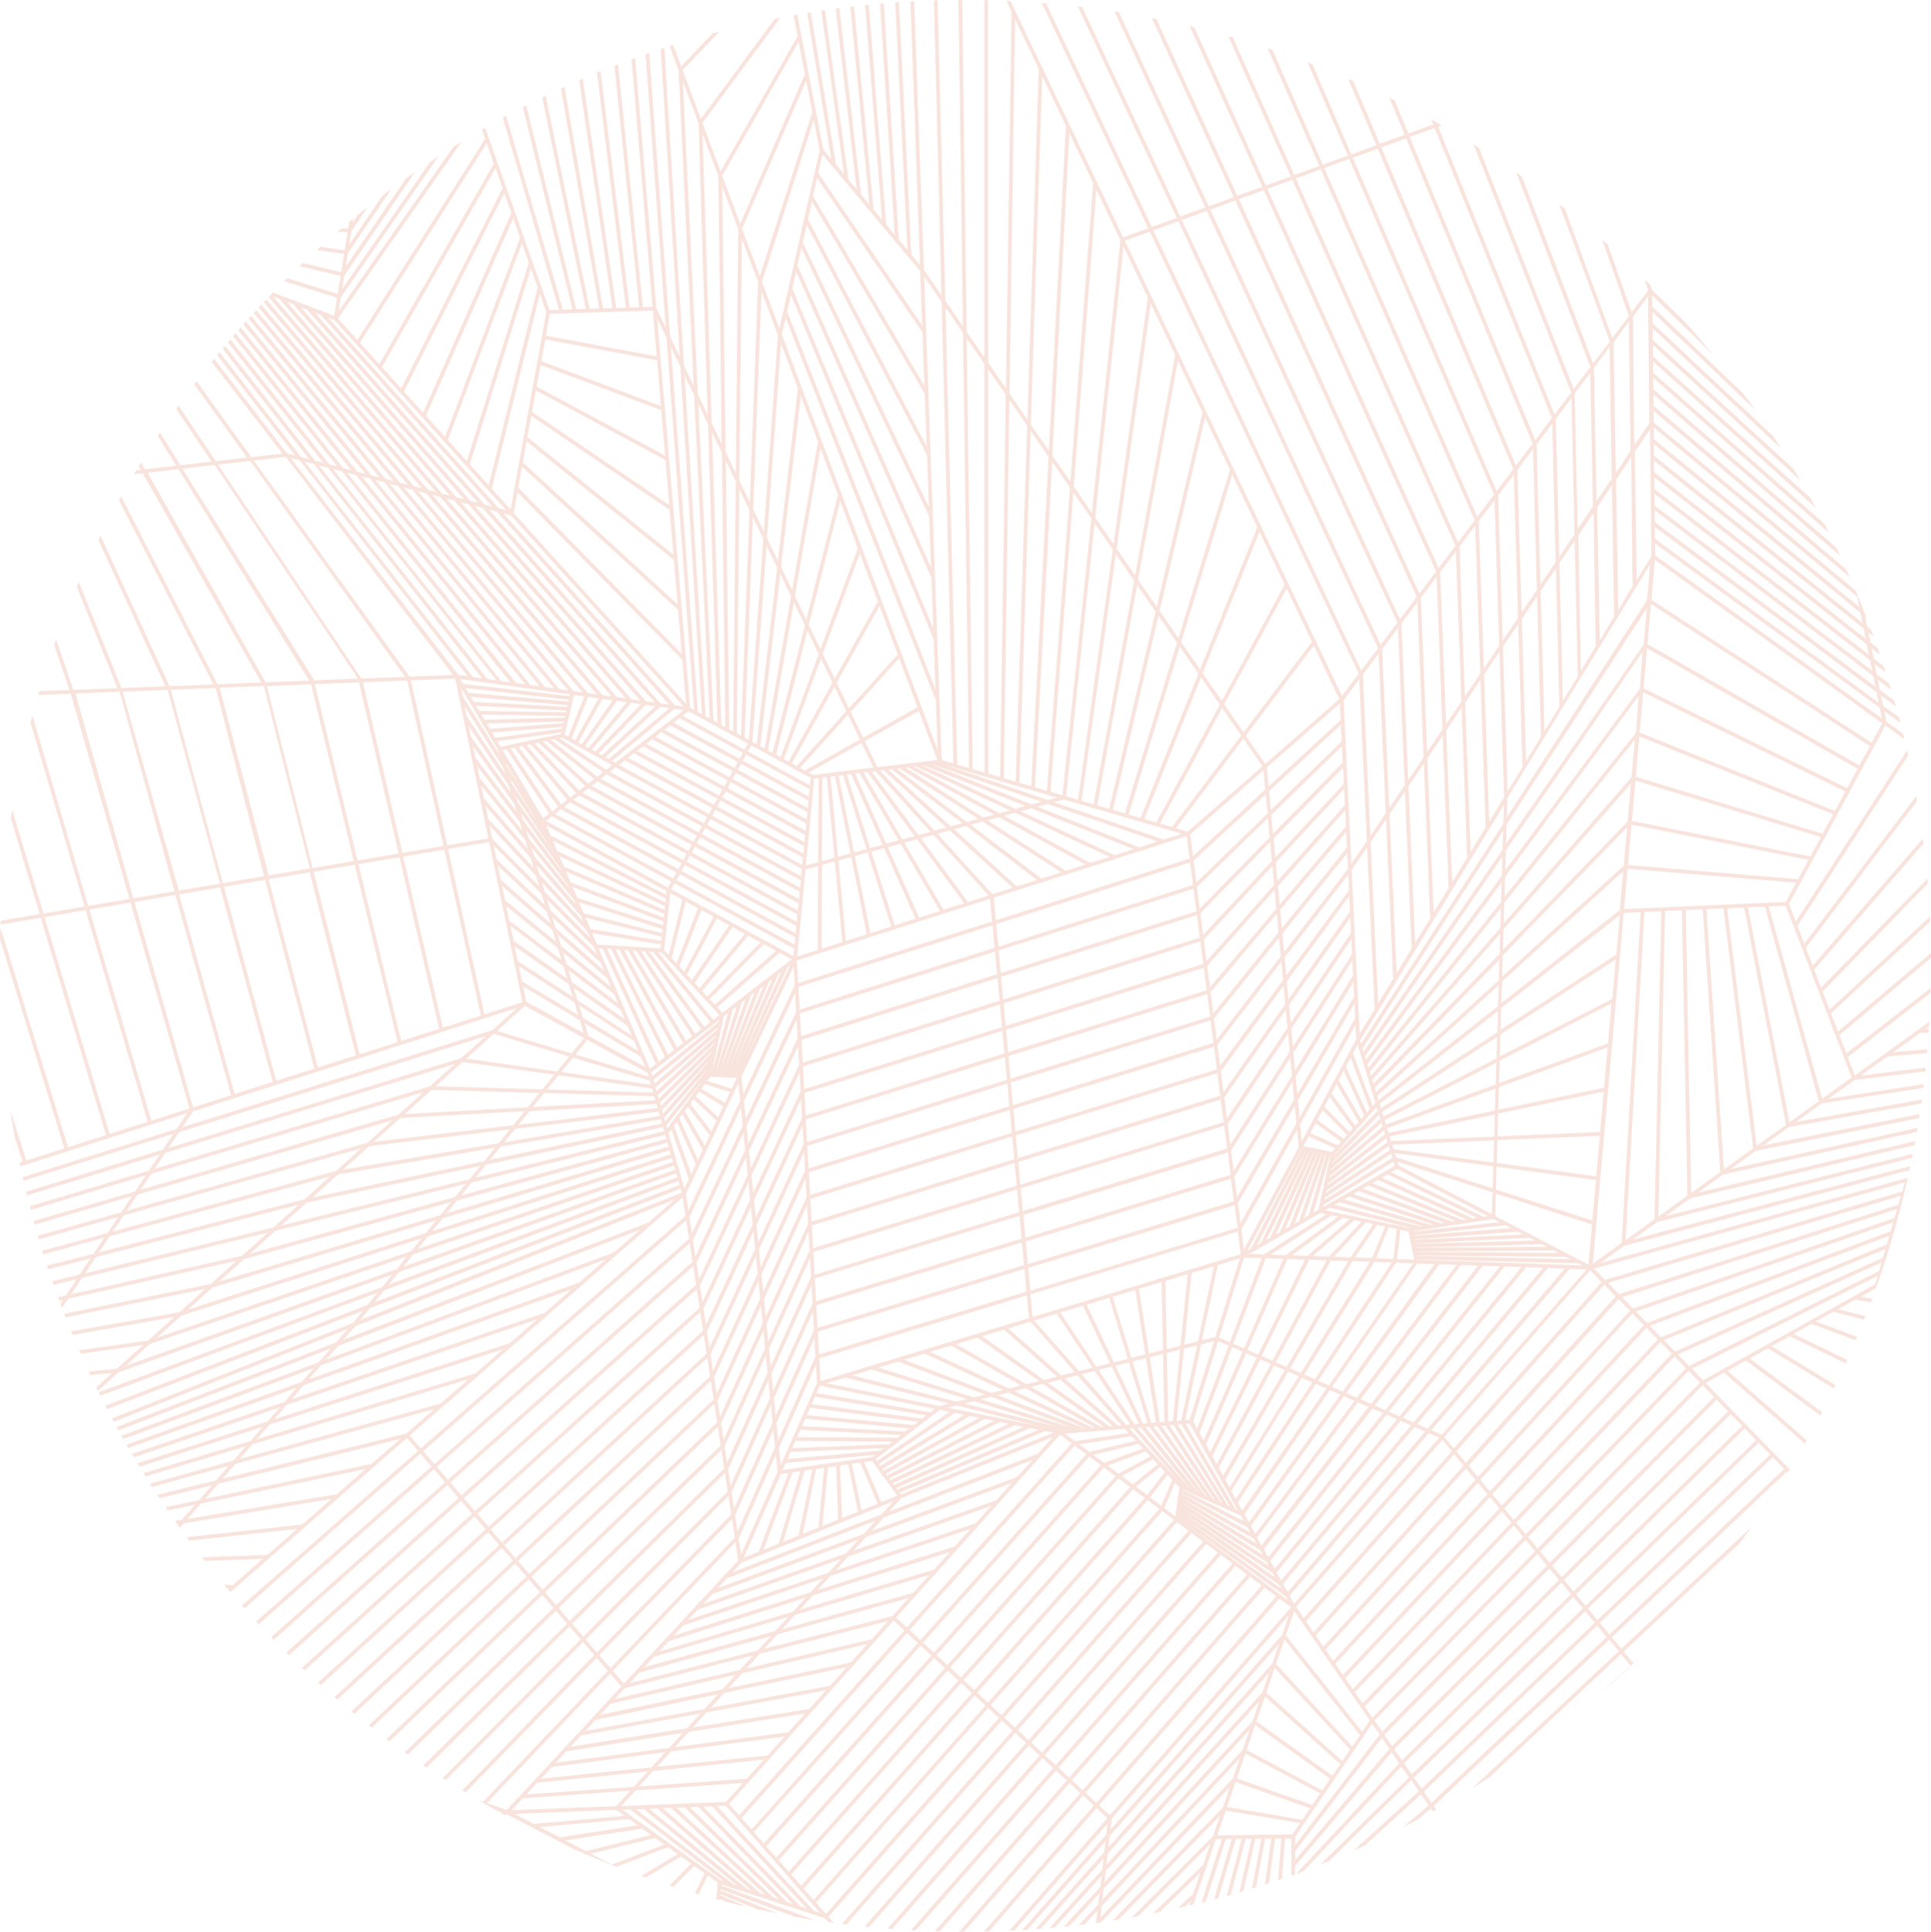 <?xml version="1.0" encoding="UTF-8" standalone="no"?><svg xmlns="http://www.w3.org/2000/svg" xmlns:xlink="http://www.w3.org/1999/xlink" fill="#f8e3dd" height="963.4" preserveAspectRatio="xMidYMid meet" version="1" viewBox="0.0 0.0 963.2 963.4" width="963.2" zoomAndPan="magnify"><g data-name="Layer 2"><g data-name="Layer 1" id="change1_1"><path d="M925.53,294.52,824.88,210.76l-.07-5.82,97.9,83-1.74-3.9-96.18-81.59-.07-5.79,93.08,80.48c-.66-1.39-1.31-2.77-2-4.15l-91.14-78.81-.06-5.77,87.56,77.2c-.75-1.49-1.51-3-2.28-4.48L824.6,186l-.06-5.75,81.15,73c-.88-1.64-1.78-3.27-2.68-4.91l-78.5-70.59-.07-5.72,73.5,67.42c-1.07-1.84-2.16-3.68-3.26-5.5l-70.27-64.46-.06-5.71,64,59.88q-2-3.22-4.13-6.41l-59.87-56-.06-5.68,51.18,48.89q-2.94-4.16-6-8.24l-45.26-43.24-.07-5.65,30.27,29.51q-6.46-7.89-13.25-15.51L824,144.5l-.77-2.31c-1-1-2-1.95-2.93-2.92l1.86,5.57-8.28,10.95-11.83-33.68-2.85-2.51,13.35,38-8.29,11-23.67-64.48-2.78-2.19L803,170.3l-8.3,11L759.1,88l-2.7-1.9,36.94,97L785,194,737.71,73.69q-1.32-.84-2.64-1.65l48.65,123.71-8.31,11L717.35,63.17l1.72-.63L717,61.34l-.29.11-.15-.36c-.85-.48-1.71-1-2.57-1.42l1,2.41-12.45,4.54L695.59,50l-2.52-1.23,7.64,18.45-12.45,4.53L675,40.4l-2.47-1.06,14,33.09L674.05,77,654.67,32.05l-2.42-.93L672.31,77.6l-12.48,4.54L634.69,24.85l-2.37-.78,25.77,58.71-12.48,4.54L615,18.74l-2.32-.67L643.86,88,631.39,92.5,595.73,13.61l-2.27-.54,36.18,80.07-12.47,4.54L576.77,9.41,574.53,9l40.89,89.35-12.48,4.54L558.12,6.05l-2.2-.35,45.28,97.79L588.72,108,539.8,3.49l-2.17-.26L587,108.67l-12.48,4.55L521.78,1.66l-2.13-.18,53.1,112.37-12.47,4.54L504.06.52,502,.42l2.58,5.42-2.8,187.87-8.87-12.82L492.83.13,491,.09l0,178.12-8.82-12.77L479.94,0h-1.85l2.23,162.7L471.54,150,467.7.19l-1.85.06,3.76,147-8.75-12.66L456,.66l-1.85.1,4.75,131.43L454.59,127,448.41,1.12l-1.85.13,6.06,123.41-4.31-5.14L440.86,1.69,439,1.84l7.29,115.28L442,112,433.37,2.37l-1.85.19,8.46,107-4.22-5L426,3.16l-1.84.22L433.65,102l-4.17-5-10.82-93-1.84.25,10.49,90.14-4.11-4.91L411.48,5.06l-1.84.26L421,86.87l-4-4.82L404.45,6.13l-1.83.29,12,72.84-3.94-4.71-13-67.27-1.82.32,2,10.43L359.43,85.49l-9.05-24.12L389.2,8.84l-2.7.53L349.61,59.3,340.5,35l18.4-19.26c-1.14.3-2.29.59-3.43.9l-15.7,16.43-4-10.64L334,23l4.49,12L346,192.42l-4.85-10.06L331.4,23.85l-1.82.61,9.48,153.48L334.29,168,323.81,26.41,322,27l10.1,136.42-4.71-9.77L316.82,28.89l-1.8.66L325.47,153l-4.78.15L308.28,32.09l-1.79.7,12.34,120.46-4.79.15L299.57,35.54l-1.78.74,14.39,117.18-4.79.14L290.67,39.29l-1.76.76,16.62,113.61-4.79.15L281.55,43.34l-1.74.8,19.06,109.73-4.78.15L272.17,47.74l-1.72.85,21.76,105.49-4.78.15L262.49,52.56l-1.69.87,24.74,100.86-4.77.15-28.32-96.6-1.66.91,28.07,95.75-4.75.15L270,143h0L242,63.68l-1.63.95,1.63,4.6L178.24,169.54l-9.68-10.7,61.69-88.19-4,2.46-57.33,82L170,148.3,218.7,78l-4.15,2.74-43.86,63.38,1.08-6.74L207,85.82l-4.32,3-30.23,44.19,1.07-6.7,21.63-32q-2.28,1.69-4.53,3.4L174.21,122l1.07-6.64,7.94-11.92q-2.4,1.89-4.77,3.81L176,111l.31-2-2.16,1.78-.52,3.25-3.13-.19c-.68.57-1.35,1.15-2,1.73l4.86.3-1.45,9-12-1.81c-.6.53-1.2,1.06-1.79,1.6l13.51,2-1.45,9.07-19.2-4.5-1.61,1.52,20.52,4.81-1.45,9.06-25.24-7.87-1.5,1.47,26.44,8.25-1.44,9L136.16,145.9,134,148.16l83.44,97.2-3.9-1-80.71-95c-.43.44-.85.9-1.28,1.35l78.87,92.81-3.92-1L130.33,152c-.43.45-.86.9-1.28,1.36l74.34,88.35-3.95-1-71.63-86-1.26,1.38,69.82,83.81-4-1-67.14-81.4c-.42.46-.84.92-1.25,1.39l65.33,79.21-4-1-62.66-76.73c-.42.47-.84.93-1.25,1.4l60.87,74.54-4-1-58.21-72c-.42.47-.83.95-1.24,1.42l56.43,69.79-4-1L117.5,166.21l-1.23,1.43,52,65-4-1.05-49.38-62.28c-.41.48-.83.95-1.23,1.44l47.64,60.07-4.07-1-45-57.31L111,173.88,154.26,229l-4.08-1.06-40.66-52.27-1.2,1.48,38.92,50-4.1-1.06L106.83,179l-1.2,1.49,35.23,45.73L125.31,228,98.05,190.14l-1.17,1.55L123.2,228.2,107.61,230,89.06,202.33,87.92,204l17.62,26.28L89.91,232,79.83,215.75l-1.13,1.7,9.18,14.81-15.67,1.8-1.9-3.37L69.2,232.5l1,1.79-2.24.26-1.21,2,4.44-.51L130.32,340.4l-21.86.87-48-93.66c-.36.65-.72,1.3-1.07,2l47.07,91.78-21.91.86L50.12,267.14c-.35.72-.7,1.43-1.06,2.15l33.45,73-21.94.87L39.33,290.35c-.35.79-.69,1.59-1,2.39L58.6,343.23l-22,.87L28,319c-.33.93-.67,1.85-1,2.78l7.72,22.36-15.14.6c-.19.62-.37,1.25-.55,1.87L35.29,346,64.6,448.36,44,451.84,16.15,356.89c-.31,1.15-.62,2.31-.92,3.46l27,91.8-20.57,3.47L6.07,403.89c-.23,1.4-.45,2.8-.67,4.21l14.38,47.83L.34,459.22l-.09,1.89,20.07-3.39L52.91,566.15l-19,6.08L.19,462.58c-.08,1.89-.14,3.79-.19,5.7L32.1,572.79l-19,6.08L5.15,553.62q1,6.5,2.11,12.94l4,12.87-1.47.47.39,1.82,23.31-7.44h0l59.89-19.11-5.27,7.91-76.76,24c.14.61.27,1.21.41,1.81l74.72-23.41-5.28,7.92L13.07,594.38c.14.6.28,1.2.43,1.8l66.12-20.29-5.29,7.94L14.86,601.65c.16.6.32,1.2.47,1.79l57.39-17.19-5.3,8L16.8,609c.16.6.33,1.19.5,1.78L65.83,596.6l-5.32,8L18.88,616.33c.17.59.34,1.18.52,1.77L58.94,607l-5.34,8-32.49,8.8.54,1.78L52,617.31l-5.34,8-23.2,6c.2.59.39,1.18.59,1.77l21.07-5.45-5.37,8.07L26.1,639.05c.2.59.4,1.17.61,1.76L38.27,638l-5.41,8.13-3.94.89c.22.58.43,1.17.65,1.75l1.8-.41-1.25,1.88.8,2.15L34,647.76l84-18.94-12.84,11.59L32,655.28c.22.58.45,1.17.68,1.75l69.73-14.18L89.51,654.52l-54,9.5c.24.58.49,1.16.73,1.75l50.69-8.92L73.86,668.63l-34.37,4.83c.26.59.51,1.18.77,1.76l31.15-4.38L58.22,682.73l-14,1.31.83,1.79,10.85-1L48,692c.28.58.56,1.16.85,1.74l10.25-9.25,136.51-48.72-5,6.19L49.21,694.44c.28.55.55,1.11.83,1.67l138.25-51.37-5,6.13L52.58,701.15l.86,1.66,127.54-49-4.93,6.07L55.88,707.46l.88,1.64,116.67-46.23-5.9,6.78L58.18,711.74l.9,1.64,105.86-40.75L159,679.47,60.58,716.1l.92,1.63,95-35.34-6,6.9L63.1,720.55c.31.54.62,1.09.94,1.63l83.94-30-6,7-76.18,26,1,1.63,72.8-24.87-6.11,7L68.57,729.86l1,1.63,61.5-19.86-6.18,7.12-53.29,16,1,1.63,50-15.06-6.25,7.19L74.86,740l1,1.64,38.25-10.56-6.33,7.29L78.46,745.6c.36.55.72,1.1,1.09,1.64l26.15-6.43-6.44,7.41-16.71,3.51,1.13,1.65,13.57-2.85-6.53,7.52-3.41.56,1.18,1.69.32-.06-.2.23c.37.52.75,1,1.11,1.54l2-2.24,73.64-12.18-14.66,12.79-57.55,6.3,1.28,1.73,53.82-5.9-14.86,13-32.68,1.22,1.4,1.8,29.06-1.09-15.08,13.16-4.42-.27c.54.66,1.08,1.31,1.63,2l.8,0-.44.38,1.21,1.41L203,717.2l5.55,6.42-87.88,77.17,1.24,1.38L209.72,725l5.54,6.42-87.42,77.3,1.26,1.36,87.37-77.26,5.55,6.43-86.78,77.29,1.29,1.33,86.7-77.22,5.54,6.43-85.93,77.14,1.32,1.31,85.82-77,5.55,6.43L150.65,831.8l1.35,1.27,84.74-76.73,5.54,6.42L158.65,839.2l1.39,1.25,83.45-76.28,5.55,6.42-82.18,75.87,1.42,1.21,82-75.67,5.54,6.42-80.5,75.15,1.45,1.18L257,779.83l5.56,6.43-78.62,74.28,1.48,1.15,78.35-74,5.56,6.44-76.52,73.24,1.5,1.12,76.23-73,5.55,6.44L201.9,874l1.54,1.09,73.87-71.73,5.55,6.44-71.64,70.7,1.57,1.06,71.28-70.36,5.56,6.44-68.85,69.18,1.6,1,68.46-68.8,5.56,6.44L230.58,893l1.62,1,65.41-67.07,5.56,6.43-62.23,65.3-2.23-.79q4.54,2.64,9.13,5.21l2.07.73-.49.13,2.32,1.29,1.14-.32L286,922.09q10.64,4.73,21.53,8.95l25.68-9.81,4.86,3.49-18.2,10.91,2.26.8,17.58-10.54,5,3.62L334,940.4l2,.63,10.33-10.43,5.13,3.68-4.82,10,1.81.53,4.54-9.41L358,939l-.73,8.22,1.82.48,0-.49,2.88,1.25q5.34,1.37,10.74,2.61l-13.44-5.8,0-.52,18.51,7.47q5.07,1.11,10.19,2.11l-28.53-11.51.05-.54L396.5,956q4.85.85,9.74,1.62L359.75,940.4l.05-.57,51.68,16.91,1.64,1.87,2.81.38-2.68-3,86.44-97.88,5.39,5L420,959.54l2.23.27,84.19-95.51,5.39,5-80.55,91.55,2.26.22,79.65-90.51,5.4,5-75.85,86.35,2.3.19L520,876.79l5.39,5L454.4,962.67l2.35.13,70-79.76,5.39,5-65.8,75.16,2.4.08,64.77-74,5.39,5-60.43,69.14,2.44,0,59.35-67.91,5.39,5-54.82,62.82,2.5,0L547,901.77l5.39,5-48.93,56.18,2.55-.11,46.41-53.28-.62,5.46-41.94,47.6,2.6-.14,39-44.24-.63,5.49-34.31,38.47,2.65-.2,31.3-35.08-.63,5.52-26.43,29.22,2.71-.25,23.36-25.81-.64,5.55L530.54,961l2.79-.3,15.08-16.42-.64,5.58-9.63,10.3,2.86-.34,6.42-6.87-.64,5.62-.55.57,2.94-.39,64.32-67.42L610,901.47l-55.07,56.4c1-.15,2.05-.32,3.07-.48l50.6-51.83-3.52,10.26-40.6,40.49,3.19-.56,36-36-3.58,10.42-24.93,24.1,3.35-.66,20.26-19.58-3.62,10.55-7.61,7.08,3.59-.82,2.74-2.54-.71,2.06,2.14-.5,11.21-32.67,3,0-10.17,31.71,2.12-.53,10-31.2,3,0-8.89,30.16,2.09-.55,8.74-29.64,3,0-7.55,28.52,2.07-.58,7.4-28,3,0-6.14,26.75,2-.61,6-26.17,3,0-4.69,24.87,2-.63,4.57-24.27,3.07,0-3.17,22.88,2-.65,3.08-22.25,3.1,0-1.61,20.75,1.91-.66,1.56-20.12,3.13,0,0,18.51,1.85-.66v-4.11l48.13-56.72,3.79,5.49-51.42,55.16c1.29-.47,2.58-1,3.87-1.44l48.63-52.16,3.81,5.5L658.7,929.8c1.49-.59,3-1.18,4.46-1.79l40.78-40.14,3.81,5.51L675.4,922.83q2.72-1.2,5.41-2.43l28-25.48,3.83,5.53L700,911.17q3.75-1.9,7.47-3.89l6.26-5.3,1,1.38,1.63-.9-1.19-1.72,87.53-82.88,4.76,5.71-72.9,68.17q4.23-2.61,8.38-5.3L808.56,825l4.76,5.71-16.09,14.87q11.25-9.77,21.87-20.21l-4.41,4.08-4.77-5.71,57.89-54.15q3-4,5.84-8L808.73,822.3,804,816.59,891.24,734l.47.48c.33-.54.67-1.08,1-1.63l-.77-.78h0l-21-21.54h0l-7-7.18h0L850.79,689.8l9.23-5.14L900.28,720l.93-1.64L861.74,683.7l9.18-5.12L908,706l.87-1.66L872.7,677.59l9.13-5.08,32.94,20,.82-1.68-31.9-19.41,9-5L920.67,680l.75-1.7-26.72-13,8.93-5,22,8.18c.24-.57.47-1.14.71-1.72l-20.63-7.65,8.77-4.89,15.32,4c.23-.57.45-1.16.68-1.74L916.87,653l8.56-4.77,7.8,1.25c.22-.59.45-1.18.66-1.77l-5.84-.94,7.73-4.31a479.57,479.57,0,0,0,15.94-55.51l-.69.66L798.15,630l12.07-8.67,142.24-37.74c.15-.67.29-1.35.43-2L814.44,618.24l12.2-8.77,127.09-32c.14-.67.27-1.35.4-2l-123.4,31.11,12.32-8.86L955,571.13c.13-.67.25-1.33.37-2L847,594.82l12.46-9,96.67-21.29c.12-.66.23-1.31.34-2l-93.21,20.53,12.62-9.07,81.39-16.35c.1-.65.21-1.3.31-2l-78.06,15.68,12.77-9.18,66.08-11.79.27-1.93-62.87,11.22,12.93-9.3,50.71-7.72c.08-.64.15-1.27.23-1.91L912,548.07l13.1-9.42,35.28-4.28c.07-.63.13-1.26.2-1.89l-32.36,3.93,13.24-9.52,19.83-1.67c.06-.62.11-1.25.16-1.87l-17.07,1.44,13.43-9.66,4.28-.16c0-.62.09-1.24.13-1.86l-1.69.06,1.77-1.27c0-.79.09-1.58.13-2.38l-5.48,4h0l-31.75,22.84-3.5-9.11,41.35-32.11c0-.8,0-1.59.06-2.39L921,525.39l-3.49-9.09,45.71-38.59c0-.8,0-1.61,0-2.41l-46.4,39.17-3.49-9.07,49.43-45.77c0-.81-.07-1.62-.11-2.42l-50,46.33-3.48-9,52.39-53.79c-.07-.81-.13-1.63-.2-2.44L908.4,492.59l-3.46-9,54.49-62.83c-.1-.82-.22-1.64-.32-2.46l-54.93,63.33-3.44-8.94,55.52-73.14c-.14-.83-.28-1.66-.43-2.49L900,470.65l-3.41-8.88,55.24-85-.57-2.53-55.49,85.37-3.38-8.78,5.9-10.92h0l42.15-78.09,9.51,6.83c-.22-.92-.45-1.84-.67-2.76l-8.32-6-1-5.21,8,5.87c-.24-.95-.5-1.9-.75-2.84L939.32,352l-1.05-5.18,7.41,5.51c-.27-1-.54-1.94-.82-2.91l-7.14-5.32L936.67,339l6.6,5c-.3-1-.62-2-.92-3l-6.23-4.72-1-5.14,5.52,4.27-1-3.11-5.1-3.93-1-5.1,4.22,3.32c-.37-1.08-.74-2.16-1.12-3.24l-3.67-2.89-1-5.07,2.61,2.09c-.41-1.12-.82-2.24-1.24-3.36l-2-1.57-1-5,.68.56Q928.35,301.21,925.53,294.52Zm3.52,16.16-104-83.35-.07-5.87,103,84.13Zm-2.63-13,1,5.05L825,219.05l-.06-5.86Zm-102.64-20.4-7.38,12.07-.91-64,7.57-11.18ZM89.31,446.07l20.52-3.47,26.21,97-19,6.06Zm26,100.17-19,6.07L67,449.85l20.52-3.47Zm-3.61-103.95,20.52-3.46L156.8,533l-19,6.06ZM134,438.52l20.52-3.47,23,91.31-19,6.07ZM331.94,229.39l1.9,22.52-68.46-46.48,1.94-10.72ZM267.67,192.8,269.62,182l60.21,22.53,1.92,22.68ZM334,254.29l1.9,22.36-72.85-58.6L265,207.43Zm2.11,24.91L338,301.4l-77.22-70.74,1.91-10.53Zm2.11,24.93,1.87,22-81.6-82.92,1.89-10.44Zm2.11,24.93L342.23,351l-86-95.1,1.88-10.36ZM362.31,365h0l3.86,2.11h0l3.86,2.11h0l3,1.66-1.65,3L340.53,357l2.94-2.26Zm-6.42-5.62-7.57-157.95,4.84,10.05,4.72,149ZM362,229.77l5,10.37-1.26,124.61-2-1.12Zm100.4-2.8.94,25.94-62.94-132,2-8.72ZM403,109.34l2-8.88,56.28,95.91.95,26.3Zm60.5,148.23.93,25.61-66.63-150.8,1.94-8.59Zm1.11,30.61.92,25.31-70.33-169.6,1.92-8.48Zm1.11,30.61.91,25-74-188.41,1.9-8.38Zm1.11,30.61.9,24.77L390,166.92l1.88-8.3Zm58-119.14,8.94,12.94L522.17,394.36l-5.94-1.72ZM514.4,392.1l-5.93-1.72,5.66-175.48,8.9,12.87Zm21-146.48,9,13-14.41,138-6-1.73ZM768.65,367.5l-7.42,12.15-2.12-71,7.61-11.24Zm-.15-72.76,7.61-11.24,1.73,69-7.41,12.13Zm-88.81,554.8L675.87,844l79.19-83.16,4.75,5.69ZM761,768l4.74,5.69-81.15,83-3.83-5.53Zm-86.21,74.49L671,836.93l78.16-83.2,4.74,5.69Zm-4.9-7.09-3.82-5.52,77.12-83.23,4.74,5.68Zm-4.9-7.08-3.81-5.53,76.07-83.26,4.74,5.68Zm-4.89-7.09-3.82-5.52,75-83.3,4.73,5.68Zm-4.9-7.08-3.82-5.52,74-83.34,4.74,5.68ZM650.3,807l-3.81-5.51,73-83.37,4.74,5.68Zm68.91-91.43L714,713.3l69-80.5,8.44.29ZM327.72,881.18l7-7.68,56.59-7.38-8.5,9.47ZM381,877.64l-8.56,9.55L318.81,891l7-7.75Zm-44.34-6.26,6.93-7.61,58.07-9.18L393.2,864Zm8.92-9.8,6.86-7.54,59.55-11-8.37,9.34Zm8.91-9.8,6.8-7.47,61-12.76-8.3,9.26Zm8.92-9.81,6.72-7.39L432.62,820l-8.24,9.19Zm8.92-9.8,6.65-7.32,64-16.34-8.17,9.11ZM577.86,307.11l9.26,13.41-26,85.15-6-1.75ZM553.3,403.4l-6-1.74,19.94-109.92,9.2,13.32Zm35.17-80.93L597.8,336l-28.88,72-6-1.75Zm10.6,15.33,9.4,13.61-31.71,58.8-6-1.75Zm10.58,15.32,9.47,13.7-34.51,45.67-6-1.75Zm10.58,15.31,9.51,13.76-37.26,32.59-6-1.73Zm111.6,59.34L724.35,440l-2.94-75.75,7.68-11.33Zm-1-77.42L738.51,339l2.55,73.66-7.48,12.23Zm-8.23,92.52-7.48,12.25L712,378.2l7.68-11.34ZM713.39,458l-7.49,12.26-3.35-78.1,7.68-11.35Zm-9.23,15.09-7.49,12.27-3.55-79.28,7.68-11.35Zm-9.22,15.1-7.5,12.28L683.68,420l7.7-11.36Zm-9.22,15.1-7.51,12.28-4-81.63,7.7-11.37Zm5.34,200L685.77,701l53.86-69.69,8.53.29Zm59.41-71.63,8.5.3L698.1,706.38l-5.29-2.31ZM684,700.22l-5.3-2.31,50.08-67,8.55.3ZM557.88,735l-5.44-4.07,19.15-7,2.26,2.42Zm17.27-7.22,2.33,2.49-12.42,10.09-5.55-4.14Zm-24.49,1.83-5.31-4L568,720.16l2.17,2.32Zm-7.23-5.41-5.17-3.85,26.25-4,2.08,2.22Zm-7.25-5.41-5-3.75L561,712.62l2,2.12ZM399,802.8l6.42-7.06,68.4-21.68-7.93,8.84Zm64.53-17.26-8,8.93-65.42,18.11,6.48-7.14ZM407.91,793l6.34-7,69.88-23.46-7.86,8.76Zm8.9-9.78,6.26-6.89,71.35-25.24-7.79,8.68Zm8.9-9.79,6.19-6.8,72.81-27-7.71,8.6Zm8.9-9.78,6.11-6.72L515,728.14l-7.64,8.52Zm8.9-9.79,6-6.63,75.75-30.58-7.56,8.43ZM360.3,505.16l-2.52-2.72,31.06-27.26,6.07,3.31Zm33.81-23.71-23.05,48.66,21.73-47.65Zm-63.4,74-.48-1.66L354.64,528l-.05.24Zm23.08-23.5h0l-22,27.23-.46-1.61Zm-24.15,19.77-.49-1.71,26.32-25.93-.09.43ZM280,365.29l-.19.77-3.33.71h0l-23.55,5h0l-3.3.7L248,369.7ZM247,368l-1.6-2.69,35.26-2.74-.19.81Zm155.74-53.53,5.64,11.73-19,51.5-2.3-1.26ZM385.35,375.5l-2.24-1.23L396,300.36l5.52,11.48Zm24.14-47,5.77,12-21.92,39.39L391,378.57Zm6.75,14,5.88,12.21-24.74,27.35L395,380.75Zm6.75,14,5.95,12.35-27.5,15.41L399.05,383Zm6.75,14,5.94,12.33-6.66.8h0l-7.9.95h0l-7.92,1h0l-7.67.92-2.14-1.17Zm18.5,48.6-6.18,1.67-15.54-35,2.12-.26Zm-17.59-33.8,2-.24L456.21,417l-6.12,1.66Zm9.6,36L434,423l-11.61-36.65,2.18-.26Zm-8,2.16L426,425.15l-7.69-38.32,2.21-.26Zm-8,2.17L418,427.32l-3.75-40,2.23-.27Zm-8,2.17L410,429.48l.2-41.67,2.21-.27Zm.17,1.87,3.76,40.2-10.34,3.3L410,431.4Zm1.82-.49,6.4-1.73L432.32,466l-10.38,3.31Zm8.19-2.22,6.43-1.73,11.68,36.87-10.39,3.32Zm8.21-2.22L441,423l15.64,35.21-10.39,3.32Zm8.23-2.22,6.39-1.72,19.59,33.55-10.37,3.31Zm8.24-2.22,6.33-1.72,23.55,31.9-10.33,3.29Zm8.25-2.23,6.26-1.7,27.49,30.24-10.26,3.27Zm8.27-2.24,6.16-1.66,31.41,28.58L495,446Zm8.28-2.24,6-1.63,35.34,26.94-10.05,3.2Zm8.29-2.24,5.9-1.59,39.26,25.29-9.92,3.16Zm8.31-2.24,5.74-1.55,43.17,23.64-9.78,3.12Zm8.32-2.25,5.56-1.5,47.08,22-9.61,3.06Zm-2.35-1.28-42.51-23.28.84-.1,47,22Zm-2.58.7-5.49,1.48-38.72-24.94,1.12-.14Zm-7.9,2.13L482.29,410l-34.9-26.61,1.37-.17ZM480,410.56l-5.8,1.56-31.08-28.27,1.59-.19Zm-7.93,2.14-5.93,1.6L439,384.35l1.76-.21Zm-7.94,2.14-6,1.63-23.34-31.62,1.92-.23Zm-59.56-10.25.54-5.67h0l.54-5.67h0l.47-4.93,2.19-.27-.21,42L402,431.64l.42-4.34h0l.54-5.67h0l.55-5.68h0l.54-5.67h0l.55-5.67Zm-72.43,43.63-.2,1.84-54-25.63-2.18-5.13Zm-57.53-31.58-2.14-5,60.08,32.83-.2,1.82ZM331.77,452l-.21,1.87-50.29-21.67L279.06,427Zm-.41,3.8-.21,1.9L284.58,440l-2.26-5.32Zm-.42,3.8-.21,1.93-42.84-13.77-2.3-5.41Zm-.41,3.81-.21,2-39.13-9.84L288.85,450Zm-.42,3.82-.21,2-35.41-5.93-2.39-5.62Zm-.41,3.84-.22,2-15.7-1h0l-16-1-2.44-5.72Zm-24.85,2.28,26.84,53.84-3,2.33-25.87-56.3Zm2.14.14,2,.13,27.2,50.07-3,2.34Zm4.21.27,2,.13,27.57,46.31-3,2.35Zm4.23.28,1.92.12,27.93,42.56-3,2.34Zm4.24.27,1.85.12,28.28,38.8-3.05,2.35Zm4.26.27,1.77.12,28.62,35.06-3.05,2.34Zm4.29.28,1.65.11,28.95,31.31-3,2.34ZM354,498.35l27-27.45,6.1,3.33-30.59,26.85ZM352.74,497l-2.52-2.73,23-27.63,6.13,3.35Zm-3.79-4.1-2.52-2.72,18.95-27.81,6.15,3.37Zm-3.81-4.12-2.5-2.7,14.95-28,6.16,3.36Zm-3.83-4.14L338.85,482l11-28.11,6.15,3.36Zm-3.86-4.18-2.39-2.58,7-28.25,6.11,3.34Zm-3.9-4.21-2.28-2.47c.2-1.85.67-6.12,1.18-10.89h0c.58-5.32,1.23-11.26,1.64-15.1h0c.1-.92.19-1.72.26-2.36l6,3.29Zm-.34-33.56-60.91-33.3,2.95-2.26,59.61,32.59Zm69-32-.35,3.67-38.93-21.27,1.64-3ZM365.42,388.5l1.65-3L402.7,405l-.35,3.67Zm36.2,27.87-.36,3.67-40.93-22.37,1.65-3Zm-.55,5.68-.35,3.67-42.94-23.47,1.65-3Zm-.54,5.67-.36,3.68-44.93-24.56,1.64-3ZM400,433.4l-.35,3.68-46.94-25.65,1.65-3Zm-.54,5.69-.36,3.68L350.14,416l1.65-3Zm-.55,5.68-.35,3.68-51-27.84,1.65-3Zm-52.93-25-50.9-27.82,2.94-2.27,49.61,27.12Zm-52.54-28.9-22.66-20.95,1.74-.37,23.91,19ZM291.93,392l-3,2.32L266.7,370.73l1.84-.39Zm-4.49,3.45-3,2.33-21.75-26.16,1.91-.41Zm-4.5,3.46-3,2.33-21.26-28.77,2-.42Zm-4.51,3.46-3,2.34-20.76-31.4,2-.42Zm-1.58,3.55,2.95-2.26,57.61,31.49-1.65,3Zm4.56-3.5,2.94-2.26L340,430.52l-1.65,3Zm4.55-3.49,2.94-2.26,53.61,29.3-1.65,3Zm4.55-3.5,2.94-2.26,51.61,28.21-1.65,3Zm56.18,26.84,51.65,28.23-.35,3.67L345,425.2Zm51.37,50.54h0l.55-5.69h0l.54-5.68h0l.54-5.67h0l.55-5.68h0l.54-5.69h0l1-10.73,6.32-1.71-.2,41.87-10.29,3.28ZM402.9,403,368,383.92l1.64-3,33.64,18.39Zm-36.56-20L331.43,364l2.94-2.26L368,380.07Zm-.9,1.62-1.64,3-36.91-20.17,2.94-2.26Zm-2.54,4.58-1.65,3-38.91-21.27,2.94-2.25Zm-2.55,4.59-1.65,3-40.9-22.35,2.94-2.26Zm-2.55,4.58-1.64,3-42.91-23.45,2.94-2.26ZM355.26,403l-1.65,3-44.9-24.54,2.94-2.26Zm-2.55,4.58-1.65,3-46.9-25.63,2.94-2.27Zm-2.55,4.59-1.65,3-48.9-26.73,2.94-2.26Zm-52.23-24.8L274.86,369l1.61-.34,24.41,16.43Zm-45.25-13.68,21.24,32.12-3,2.34-20.24-34Zm8,20.94-7.93-12.55-.48-1.6Zm7.69,15.63-12.9-19.2-.71-2.33Zm7.92,15.1L258.18,400l-.89-2.95Zm3.46,8,.39.9L260.89,409l-1-3.47Zm3.33,7.82.7,1.64L263.61,418l-1.18-3.9ZM286.4,449l1,2.25-21-24.3-1.3-4.29Zm3.33,7.82,1.17,2.76L269,435.93l-1.4-4.62Zm3.32,7.81,1.36,3.2-22.66-22.93L270.26,440Zm3.32,7.82,1.52,3.58L274.47,453.9l-1.58-5.19Zm3.33,7.84,1.66,3.88L277.18,462.9l-1.64-5.43Zm3.33,7.83,1.77,4.16-24.9-20.4-1.7-5.63Zm3.34,7.83,1.86,4.4-25.61-19.48-1.76-5.81Zm3.33,7.84,1.95,4.6-26.31-18.52-1.81-6Zm3.33,7.83,2,4.79-27-17.55-1.85-6.12ZM298.6,473l2.09.13,26.46,57.6-3,2.33L318,518.49h0Zm34.83,55.23h0l25.33-19.51-.2.92-33.22,27.08-.53-1.85Zm24.51-15.69-.17.82-31.35,27.12-.52-1.82Zm-.82,3.83L357,517,327.49,544.2l-.51-1.79Zm-.82,3.85-.12.58L328.57,548l-.51-1.76ZM361,506.94l2.1-1.62L355,535.17H355Zm4.52-3.49,2-1.52L357,535.27h0Zm4.54-3.5,1.83-1.41-13,36.67Zm4.54-3.49,1.71-1.32-15.22,39.41Zm4.53-3.5,1.61-1.23-17.34,42Zm-5.76-28.33h0L357.65,456h0l-22.81-12.47,1.65-3,59.67,32.61-.35,3.68Zm-36-25.67,1.65-3,57.67,31.52-.36,3.68Zm2.55-4.58,1.65-3,55.66,30.42-.35,3.68Zm2.55-4.59,1.65-3,53.66,29.32-.35,3.68Zm78.9,41.63h0l72.5-23.12,1,11.28-96.75,30.74c-.28-5.13-.5-9.09-.63-11.3Zm73.73-9.95,1,11.27-97.23,30.79c-.23-4.1-.44-7.92-.63-11.3Zm1.22,13.16,1,11.28-97.71,30.83c-.22-3.91-.43-7.7-.63-11.3Zm83.81,200.62.71,33.9-2.36.19-5-32.42Zm-7-.17-5-32.27,11.27-3.4.71,33.94Zm-58.09-18.2L514,645.55l103.42-31.31,1.47,11.31Zm92.15-121.66,1.46,11.31L507.73,577.61l-1.05-11.33ZM506.5,564.4l-1-11.33,100.06-31L607,533.36Zm102.42-16,1.47,11.31L509,590.82,507.9,579.5ZM397.61,716.78l1.62-3.66,50.22,2.58-1.9,1.45ZM445.17,719l-1.77,1.36-48.2,1.9,1.6-3.62ZM400,711.3l1.64-3.69,52,4.81-2,1.54Zm2.43-5.48,1.64-3.72,53.83,7.06-2.07,1.6Zm2.42-5.49,1.66-3.74,55.61,9.32L460,707.56Zm2.43-5.49,1.66-3.77,57.39,11.6-2.21,1.7Zm.5-32.55-.64-11.35,102.59-31.26L510.81,631ZM511,632.89l1,11.33L408.55,675.54l-.64-11.35Zm-98.75,57,9.45-2.85,51.7,13-4.87,1.21Zm-2.94-1.05-.64-11.35L512.21,646.1l1,11.33-78.64,23.72h0Zm65.16-17.72L509.36,691l-6.1,1.53-39.33-18.3Zm2.45-.74,10.73-3.24,30.67,21.69L512,690.36Zm13-3.91,10.91-3.3,26.42,23.44-6.54,1.63Zm13-3.93L514,659.15l22.15,25.19L529.39,686Zm11-18.82-1.05-11.33,103-31.27,1.46,11.31Zm-1.22-13.21-1.05-11.33L614,587.9l1.46,11.31Zm-1.22-13.21-1-11.33,102-31.19L613.8,586ZM510.17,604l-1.05-11.32,101.51-31.15,1.46,11.31Zm-.58,13.77L407.07,649l-.64-11.35,102.11-31.22Zm-102.1,72.05-9.68,21.91h0l-2.46,5.57h0l-5.92,13.39-.87-8.63L407,680.65Zm-13.13,34.28,46.51-1.82-1.62,1.24-46.46,4.15Zm70.6-18h0l3.8-2.93,4.94,1-36.31,24.57-.65-.9Zm11.28-1.42,4.81,1L439.1,731.1l-.63-.88Zm7.49,1.51,4.69,1-47.6,26.35-.63-.87Zm7.49,1.51,4.59.93-53.29,27.24-.62-.86Zm7.5,1.52,4.48.9-59,28.12-.61-.85Zm7.5,1.51,4.38.89-64.67,29-.6-.84Zm7.51,1.52,4.29.87L447.63,743l-.6-.83Zm-37.51-9.47h0l-3.48-.7,4.45-1.11,40.56,10.2ZM425.13,686l9.75-2.94,47.53,14.73-5.22,1.31Zm12.92-3.9,10-3,43.33,16.46-5.54,1.39Zm12.93-3.9,10.29-3.1,39.13,18.2-5.84,1.46Zm52.09,16.34,38.36,17.85-.38,0L497.6,695.86Zm2.86-.71,5.75-1.44L546,712l-.86.07Zm8.35-2.09,6-1.5,30.28,21.41-1.27.11Zm8.38-2.09,6.23-1.55L555,711.24l-1.59.13Zm8.41-2.1,6.4-1.6,22,25-1.86.15Zm-15.18-28.93,11.18-3.37L545,682.13l-6.83,1.7ZM648,609l-2.23,1.28,13.53-34.83.2,0Zm13.34-33.15.22,0-8.77,30.35-2.35,1.35Zm-18.13,35.91-2.12,1.23L657.28,575l.19,0Zm-4.79,2.77-2,1.16,18.85-41,.17,0Zm-4.8,2.76-1.93,1.11,21.54-44.15.15,0Zm-4.8,2.77L627,621.07l24.23-47.27.14,0ZM624,622.77l-1.77,1L649.2,573.4l.13,0Zm10.66,55.91-5.35-2.34L653,628.29l8.75.3Zm29.14-50,8.72.31-30.8,52.79-5.35-2.34Zm-36.19,46.93-5.37-2.34,19.93-45.34,8.78.31Zm-7.06-3.08-5.37-2.35,16.18-42.62,8.81.3Zm-7.07-3.09-5.38-2.35,12.46-39.91,8.84.31Zm-6-38.49,11-3.33-12.24,39.21-6.71,1.68ZM597.57,669l-6.81,1.7,3.61-35.8,11.12-3.35Zm22.9-45.77-1.29-10L647,563.52l.81,8.64Zm-1.69-13.08-1.3-10.08,28.35-48.53.82,8.73Zm-26.33,25.33-3.6,35.69L582,672.89l-.72-34Zm-3.8,37.65-3.6,35.69-2.34.19L582,674.79Zm1.91-.47,6.59-1.65-7.93,37.48-2.29.18Zm8.59-2.15,6.48-1.62-12.25,39.26-2.23.18Zm8.44-1.65,5.27,2.3-15.74,41.44-2-3.68Zm7,3,5.28,2.31-19.46,44.28-2.09-3.76Zm7,3.05,5.29,2.32-23.2,47.08-2.12-3.83Zm7,3.06,5.29,2.31-27,49.87-2.15-3.87Zm7,3.06,5.3,2.31L610.1,736l-2.17-3.91Zm7,3.06,5.28,2.31-34.49,55.4-2.18-3.94Zm.93-1.62L674.66,629l8.69.3-34.55,55.5Zm42-53.08,8.66.3-38.3,58.2-5.33-2.33Zm10.82.37,8.63.3L662.89,691l-5.32-2.32Zm-1.3-1.9-8.66-.3,6.35-15.44,4,.84Zm-10.64-.37-8.52-.29,11.08-16.29,3.93.82Zm-10.71-.37-8.31-.29,15.86-17.11,3.76.78Zm-10.75-.37-8.07-.28,20.69-17.94,3.57.74Zm-10.79-.38-7.81-.27,25.55-18.76,3.39.71Zm-10.8-.37-7.56-.26,30.44-19.58,3.22.68Zm-10.81-.38-7.32-.25,2-1.14h0l4.82-2.78h0l4.81-2.78h0l4.81-2.77h0l4.81-2.77h0l14.1-8.13,3.06.64Zm30.06-27.12.23-1.06,33.08-22.05.64,2.08Zm34.51-19.19.64,2.1-4.16,2.4h0l-4.82,2.79h0l-14.33,8.26h0l-4.81,2.77,0,0-4.8,2.77h0l-3,1.71.26-1.13Zm-37.5,24.09-2.47,1.43,8.28-28.66.25,0Zm-.67-30.4h0l-6.79-1.34,2.6-4.86L666,572.7l-1.61,1.82Zm-3.33-7.84,2.63-4.91L669,569.36l-1.66,1.88Zm3.51-6.56,2.61-4.89,12.17,12.33L670.2,568Zm3.53-6.6,2.58-4.83,11.54,15.62-1.64,1.86Zm3.54-6.63,2.53-4.74,10.91,18.93L676,561.4Zm3.56-6.66,2.47-4.62,10.25,22.26-1.55,1.75Zm3.57-6.67,2.4-4.51,9.57,25.62-1.48,1.69ZM649.34,569.2l-.8-8.54,27.61-49.41.35,7.13Zm-1.1-11.79-.8-8.63,28.19-48.26.35,7.24Zm-1.1-11.8-.81-8.71,28.78-47.11.35,7.34ZM646,533.82l-.82-8.8,29.37-45.95.36,7.43Zm-.5,14.54-28.45,48.7-1.32-10.16,28.94-47.36ZM615.4,584l-1.33-10.23,29.52-46.18.83,8.9Zm-1.7-13.09-1.33-10.3,30.11-45,.83,9ZM612,557.79l-1.34-10.37,30.69-43.82.84,9Zm-1.7-13.09L609,534.26l31.28-42.64.85,9.13Zm-1.69-13.1-1.36-10.5,31.86-41.45.86,9.19Zm-1.69-13.1L605.56,508,638,467.71l.86,9.23Zm-1.69-13.06-1.37-10.57,33-39.09.86,9.29Zm0,14.75-100,31-1-11.29,99.58-31ZM504.06,538l-1-11.28,99.1-30.94,1.46,11.26Zm-1.22-13.17-1-11.28,98.62-30.9,1.46,11.26Zm-1.22-13.17-1-11.28,98.14-30.86,1.46,11.26Zm-1.21-13.17-1.05-11.28L597,456.41l1.46,11.27Zm-1.22-13.17-1.05-11.28,97.19-30.77,1.45,11.26ZM498,472.17l-1.05-11.28,96.71-30.73,1.45,11.26Zm-.42,15.63,1.05,11.28L400.41,530c-.21-3.8-.43-7.59-.63-11.3ZM498.77,501l1.05,11.28-98.67,30.91c-.21-3.72-.42-7.51-.63-11.3ZM500,514.13l1,11.28-99.14,31c-.21-3.61-.42-7.41-.64-11.3Zm1.22,13.17,1,11.28-99.63,31c-.19-3.41-.4-7.22-.63-11.3Zm1.22,13.17,1,11.28-100.11,31c-.14-2.51-.36-6.42-.63-11.3Zm1.22,13.16L504.7,565,404.1,596l-.63-11.34Zm1.22,13.21,1.05,11.33L404.84,609.29l-.63-11.35Zm1.22,13.21,1.05,11.33L405.58,622.54,405,611.19Zm1.23,13.21,1,11.33-102,31.2-.64-11.35ZM406.75,676.6l-18.57,41.78-.87-8.65,18.93-42.35ZM389.5,735.15l3.77-.54L378.5,773.92l-7.47,3Zm5.86-.84,3.85-.55-10.78,36.15-7.6,3.07Zm5.87-.84,3.93-.56-6.81,33L390.63,769Zm5.88-.84,4-.58-2.87,29.85-7.84,3.17Zm5.91-.85,4.08-.58,1,26.71-7.95,3.21Zm-12.61-.07h0l-10,1.44,1.55-3.51,44.59-4-1.42,1.09Zm22.68-1.37,4.91,23.6-8,3.24-1-26.25Zm1.83-.26,4.15-.59L437.81,750l-8.06,3.25Zm6.05-.87,4.07-.58L447.56,746l-8,3.24Zm18.36,16.12-.59-.82,72.49-30.76,4.21.85ZM481,700l4.82-1.2,41.34,12.82Zm8.29-2.06,5.16-1.29,41.29,15.69Zm72.46,12.76L539.5,685.4l6.54-1.64,17.77,26.77Zm-32.83-56.06,11.25-3.4,13.61,28.68-6.92,1.73ZM542,650.7l11.29-3.41,9.32,30.43-7,1.74ZM555,646.76l11.3-3.41,5,32.18-7,1.74Zm16.6,30.61,5,32.12-2.35.19-9.38-30.63Zm5.63,33.93,24.53,34.85-.5-.22-25.92-34.47Zm2.14-.17,1.93-.16,24.42,37-.65-.29Zm4-.33,2-.16L609.7,749.7l-.78-.35Zm4-.32,2-.16,24.14,41.14-.9-.4Zm4-.33,2-.16,9.32,16.8h0l3.18,5.74h0l11.46,20.67-1-.44Zm25,37.49-2.19-4,35.18-56.5,5.28,2.31Zm40-57.4,5.28,2.31-42.06,60.89-2.2-4Zm7,3.06,5.28,2.31L623,759.25l-2.21-4Zm7,3.07,5.28,2.3L626.2,765.06l-2.22-4Zm7,3.06,5.27,2.31-53.43,69.12-2.23-4Zm-.6-2.28-5.31-2.32L718,630.54l8.58.3Zm-7.05-3.08-5.31-2.32,42.52-61.58,8.6.3ZM696.86,628l1.7-14.59,4,.84,2.92,14Zm6.55-15.47-11.1-2.32h0l-28.09-5.87h0l-3.25-.68,2.37-1.37,40.58,10.16Zm-37.77-11.57,2.48-1.43,41.41,12.06-.89.14Zm4.7-2.71,2.57-1.48,42.17,14-1.2.19Zm4.72-2.72,2.63-1.52,42.88,15.89-1.46.23Zm4.72-2.72,2.7-1.56L726,609l-1.67.26Zm4.73-2.73,2.76-1.59,44.15,19.75-1.85.29Zm4.74-2.73,2.81-1.62,44.74,21.69-2,.3Zm4.75-2.74,2.85-1.64,45.31,23.63-2.13.32Zm3.6-3.34-.58-1.89,47.51,15.28c-.14,4.77-.25,8.56-.32,10.92Zm-1.24-4.05-.65-2.11,49.2,6.59c-.12,4-.22,7.71-.32,11Zm-1.25-4.06-.69-2.24,50.87-2.16c-.11,3.83-.22,7.54-.32,11.07Zm-1.25-4.07-.7-2.31,52.51-10.94c-.11,3.72-.22,7.43-.33,11.06Zm-.55,4.52-31.92,21.29.21-1,31.08-22.38Zm-31.1,17.6.19-.86,29.08-22.71.63,2Zm.82-3.71.17-.74,27.09-23,.61,2Zm.84-3.74.13-.58,25.1-23.32.6,2Zm.84-3.77.09-.4,23.11-23.61.58,1.91Zm.85-3.83,0-.16,2.62-3h0l8.39-9.49h0l5.58-6.32h0l4.5-5.1.57,1.85Zm19.09-24.51-9.79-26.23L677.2,521l8.89,29Zm-10.22-75.74L644.94,522l-.83-8.88,30-44.78Zm-30.59,34.34-.84-9,30.55-43.62.37,7.61Zm-1.11-11.81-.84-9L673,446.92l.37,7.69Zm-1.1-11.81-.85-9.1,31.73-41.28.38,7.77Zm-1.1-11.81-.85-9.14L672,425.53l.38,7.82ZM639.43,463l-.86-9.2,32.9-38.94.39,7.89Zm-1.1-11.79-.86-9.26L671,404.19l.39,7.95Zm-1.1-11.78-.87-9.32,34.08-36.59.38,8Zm-.58,13.77-33.1,39.18-1.38-10.62,33.61-37.91Zm-34.79,26.12-1.39-10.68,34.2-36.72.88,9.4Zm-1.7-13.07-1.38-10.73L633.56,420l.88,9.45Zm-1.69-13.07-1.39-10.77,35.36-34.34.89,9.51Zm-1.69-13.06-1.4-10.83,36-33.14.89,9.56ZM595.09,427l-1.4-10.86,36.53-31.95.89,9.6Zm-1.7,1.25L496.75,459l-1-11.28L591.93,417ZM556,426.54l-46.91-21.92,5.37-1.45,51,20.36Zm-49.51-23.13-46.27-21.62.52-.06L511.61,402Zm-53.65-22.6h0l-15.24,1.84-6.26-13,27-15.09,9.19,24.49ZM430.56,368,424.33,355l24.2-26.68,9.16,24.44Zm-7.1-14.73-6.11-12.71,21.37-38.32,9.08,24.2Zm-7.1-14.75-6-12.42,18.53-50,9,23.88Zm-7.09-14.74-5.83-12.11,15.66-61.75,8.82,23.52ZM402.18,309l-5.68-11.81,12.78-73.52L418,246.85Zm-7.07-14.68-5.55-11.54,9.9-85.32L408,220.28Zm-.54,3.13L381.4,373.33l-2.19-1.19,10-85.88Zm-17.12,73.69L375.31,370l7.05-97.87,5.3,11ZM373.52,369l-2.1-1.15L375.57,258l5.17,10.75Zm1.19,2.76,3.05,1.66h0L404.34,388l-.35,3.68-30.93-16.91Zm29.08,21.87-.35,3.67-32.93-18,1.65-3Zm-34.9-15.21-32.91-18,2.94-2.26,31.61,17.28Zm-35.18-18.59h0l-13.63,10.47h0l-9.09,7h0l-4.05,3.12-1.59-.89,31.09-26,4.63.65Zm-30.1,18.73-1.63-.91,27.26-25.11,4.72.66Zm-3.34-1.86-1.66-.92L322,351.56l4.82.68Zm-3.33-1.85-1.7-.95,19.62-23.37,4.91.69ZM293.59,373l-1.74-1,15.84-22.49,5,.7Zm11.74,8.66-2.9,2.23L279,368.13l1.44-.3,6.3,3.5h0Zm-24.24-21-36.76,2.86-1.57-2.65,38.53-1ZM241.67,359l-1.55-2.6,41.8.67-.2.85ZM239,354.56,237.49,352l45.06,2.41-.2.86Zm-2.66-4.48-1.5-2.53,48.34,4.15-.21.87Zm-2.67-4.49-1.48-2.48,51.61,5.9-.2.87Zm14.65,28.26.71,2.36L230.77,347.3l-1-4.59Zm2.72,9,.9,3-19.07-28.36-1-5Zm2.72,9,1.06,3.49L235,367.62l-1.12-5.35Zm2.73,9,1.18,3.94-20.57-27-1.18-5.68Zm2.72,9,1.3,4.33L239.22,388,238,382Zm2.72,9,1.41,4.66-22-25.42-1.29-6.21Zm2.72,9,1.5,4.95-22.71-24.55-1.34-6.44Zm2.72,9,1.58,5.21-23.39-23.66-1.38-6.64Zm2.73,9,1.65,5.46-24.07-22.74-1.43-6.85Zm2.73,9,1.71,5.67L249.8,438.79l-1.45-7Zm2.72,9,1.77,5.84L251.92,449l-1.49-7.16Zm2.73,9,1.82,6L254,459.16l-1.52-7.3Zm2.73,9,1.86,6.16-26.72-18.81-1.54-7.42Zm2.73,9,1.9,6.28-27.37-17.78L256.71,472Zm2.73,9,1.93,6.4-28-16.75-1.59-7.63Zm2.73,9,2,6.5-28.65-15.7-1.61-7.72Zm1.57-1.22-1.89-6.24,27.47,17.85,2.1,4.94Zm28.91,19.45,2.16,5.08-28.36-15.54-1.92-6.36ZM293,518.66l30,16.45.52,1.8-36.42-11ZM324.09,539l.55,2L280,534.66l5.83-7.18Zm1.11,3.9.58,2-52.91-1.52,5.74-7.07Zm1.11,3.87.58,2-61.13,3.34,5.64-7Zm1.11,3.87.58,2L258.64,561l5.55-6.84Zm1.1,3.85.59,2.05L251.5,569.76,257,563Zm1.1,3.84.59,2-85.86,18.17,5.38-6.64Zm1.1,3.84.59,2L237.19,587.4l5.31-6.54Zm1.1,3.83.58,2.05L230,596.25l5.25-6.47Zm.57-4.71,18.79-23.22-11.43,15.43h0l-5.36,7.23h0l-1.56,2.1Zm5.22-1.8,9.48,21.21-2.32,4.91-8.6-24.18Zm1.27-1.7,1.51-2,10.15,17.68-2.4,5.07Zm2.71-3.67,1.58-2.13L354,566.21l-2.47,5.21Zm2.73-3.68,1.64-2.21L357.39,559l-2.53,5.34Zm2.75-3.71,1.68-2.27,12,7.33-2.57,5.41Zm2.79-3.76,1.68-2.27,12.61,4-2.57,5.43Zm2.84-3.84,1.61-2.17,13.17.68L365,543Zm13.17-6.5,17.84-43.2,1.5-1.15ZM388.25,486l1.4-1.08-21.26,46.63Zm7.63-3.91.52,9.33-25.65,54.35-.89-8.75Zm.73,13.21.53,9.33L372,558.05l-.88-8.75Zm.74,13.22.52,9.32-24.64,52.56-.88-8.73Zm.74,13.22.52,9.31-24.13,51.67L373.6,574Zm.74,13.22.52,9.3L375.72,595l-.88-8.71Zm.74,13.22.52,9.29L377,607.31l-.88-8.71Zm.74,13.22.52,9.27-22.62,49-.88-8.7Zm.74,13.22.52,9.26-22.12,48.09-.88-8.68Zm.74,13.22.52,9.29L380.7,644.28l-.88-8.71Zm.74,13.26.52,9.28L382,656.63l-.88-8.7Zm.74,13.26.52,9.27L383.19,669l-.88-8.69Zm.74,13.27.52,9.25-20.09,44.49-.88-8.68Zm.74,13.26.52,9.25-19.58,43.58-.88-8.67Zm.74,13.27.52,9.23L386.93,706l-.87-8.66ZM387,725.5l.87,8.65-18.22,41.22-1.23-8.06ZM369.8,779.43l75.79-30.59-5.95,6.53-74.23,28.78Zm67.05-21-6,6.62-72.76,27,4.46-4.8Zm-8.73,9.6-6.1,6.71L350.72,800l4.55-4.9Zm-8.74,9.61-6.18,6.79-69.82,23.45,4.62-5Zm-8.74,9.6-6.25,6.88L336,815.8l4.71-5.07Zm-8.73,9.61-6.33,7-66.89,19.89,4.78-5.15Zm-8.74,9.61-6.4,7-65.42,18.12,4.86-5.24Zm-8.74,9.6L378,823.19,314,839.53l4.94-5.32Zm-3.21,6.29,6.56-7.21L453.24,797l-8.07,9Zm75.53-26.47h0l72-80.33,5.8,4.33-82.22,91.88-5.38-5ZM536.06,721l5.8,4.33L459.1,818l-5.38-5Zm7.29,5.44,5.79,4.34-83.3,93.46-5.38-5Zm7.28,5.45,5.8,4.33-83.85,94.25-5.38-5Zm7.29,5.44,5.8,4.33-84.39,95.05-5.39-5Zm7.29,5.45,5.8,4.33-84.94,95.83-5.38-5Zm1.38-1.29,12.16-9.87,2.37,2.53-8.93,11.53Zm5.94-19.24h0l-7-7.46h0l-2.18-2.34,1.71-.14L588.22,739l-1.72-1.84h0Zm-24.58-39,6.64-1.66,13.54,28.55-2.21.18Zm8.47-2.12,6.7-1.67,9.29,30.34-2.31.18Zm16.78,30.46,24.6,32.73-.31-.14-26.13-32.44ZM619,755.92l1.57,2.85L590,743.08l0-.17Zm3.19,5.76,1.47,2.66-33.94-19.2V745Zm3.19,5.76,1.38,2.49L589.44,747.2v-.09Zm3.2,5.77,1.3,2.34-40.76-26.29v-.07Zm3.2,5.77,1.21,2.19-44.17-29.86v0Zm.83-2.32-2.23-4,54.2-70.13,5.26,2.3Zm59-71.09,5.26,2.3-61,74.59-2.25-4Zm7,3.07,5.25,2.29-64.83,77.33-2.25-4Zm1.22-1.49,61.44-75.1,8.48.29-64.65,77.11Zm72.27-74.73,8.47.3-68.43,79.81-5.27-2.3Zm-64.7-4.1,0-.12L787.12,630l2.23,1.16Zm-.41-2,0-.13,74.1.65,2.32,1.21Zm-.42-2,0-.14,68.48-.5,2.42,1.26Zm-.41-2,0-.14L769,620.57l2.53,1.32Zm-.41-2,0-.15,57.25-2.8,2.65,1.38Zm-.42-2,0-.17L757,614.29l2.77,1.44Zm-.41-2,0-.17,46-5.08,2.92,1.52Zm-.42-2,0-.19L744.93,608l3.07,1.6ZM692.61,565l-.71-2.31L746,542.9c-.1,3.62-.21,7.3-.32,11Zm-1.25-4.09-.7-2.28L746.42,530c-.1,3.49-.21,7.15-.32,10.9Zm-1.25-4.08-.68-2.23,57.37-37.46c-.1,3.27-.2,6.9-.32,10.78Zm-1.25-4.07-.66-2.18,59-46.33c-.08,2.53-.19,6.18-.32,10.63Zm-1.25-4.08-.64-2.1,60.58-55.18-.3,10.44Zm-1.24-4.06-.62-2,62.18-64-.3,10.28Zm-1.24-4.05-.6-2,63.77-72.93L748,475.77Zm-1.24-4-.58-1.9,65.37-81.81-.29,9.95Zm-1.24-4-.56-1.83,67-90.71-.29,9.79Zm-1.24-4-.54-1.76,68.56-99.61-.28,9.62Zm-1.23-4-.52-1.71,70.15-108.52-.28,9.47Zm-1.23-4-.51-1.65,18.23-29.83h0l9.22-15.09h0l9.22-15.09h0l9.22-15.1h0l18.44-30.18h0l7.41-12.12-.27,9.31ZM742.81,409.8l-2.53-73.38,7.66-11.32,2.34,72.48Zm6.9-87.31,7.62-11.25,2.14,71.3L752,394.7Zm9.3-17-2.13-71.09L764.7,224l1.93,70.18Zm-1.77,2.62-7.63,11.27-2.34-72.25,7.83-10.37ZM747.84,322l-7.67,11.32-2.54-73.42,7.86-10.41Zm-9.44,13.93-7.67,11.33L728,272.62l7.87-10.42ZM729,349.81l-7.68,11.34-2.94-75.77L726.22,275Zm-9.43,13.93-7.69,11.34-3.14-76.93,7.87-10.43Zm-9.44,13.93L702.42,389l-3.36-78.11L707,300.47Zm-9.43,13.92L693,403l-3.56-79.28,7.89-10.45Zm-9.43,13.93-7.7,11.37-3.76-80.45L687.67,326Zm-9.44,13.93-7.7,11.38-1.92-39.58h0l-2-42L678,338.75Zm-11.49-28.51-34.18,36.7-.87-9.38,34.66-35.4ZM635,415.84l-.88-9.42,35.25-34.23.39,8.14Zm-1.1-11.79-.89-9.48,35.84-33,.4,8.2Zm-1.1-11.8-.89-9.52,36.42-31.85.4,8.24ZM631.14,381l-9.73-14.09L655.34,322,668,348.55l.06.13ZM620.3,365.27l-9.66-14,31.16-57.67,12.64,26.52Zm-10.84-15.69-9.57-13.84,28.36-70.53,12.56,26.34Zm-10.83-15.66-9.47-13.71,25.53-83.43,12.47,26.16Zm-10.81-15.66-9.39-13.58,22.7-96.34,12.38,26ZM577,302.63l-9.3-13.47,19.84-109.28,12.3,25.79ZM566.21,287,557,273.65l17-122.24L586.19,177Zm-.46,2.58L545.51,401.14l-6-1.74,17.09-123Zm-28,109.3-6-1.74L546,261l9.08,13.14Zm-7-.1,58.79,17.07-9.07,2.89-54.65-18.63Zm46.76,20.91-9.26,2.95-50.78-20.27,5.15-1.39Zm-62.91-18.47-50-20,.15,0,54.72,18.65ZM398,193.7l-10,86-5.43-11.28,7-97.15Zm-17,71.36-5.29-11,4.12-108.89,8.22,21.94Zm-7-14.56-5.19-10.77,1.24-120.65,8.1,21.61Zm-.15,4L369.6,366.89l-2.07-1.14,1.24-121.84ZM341,352.34l-4.36-.61L251,256l3.81,1Zm-7.2-1-4.38-.61-85.52-96.59,3.84,1Zm-7.21-1-4.4-.62L236.81,252.3l3.86,1Zm-7.2-1-4.42-.61-85.2-98.24,3.88,1Zm-7.21-1-4.43-.62-85.05-99.07,3.9,1Zm-21.94,22.82-1.76-1,12.07-21.6,5.09.71Zm-3.38-1.88-1.78-1,8.33-20.7,5.17.72Zm-3.41-1.89-1.78-1,.46-1.95h0l1.88-8h0l.61-2.63h0l1.69-7.18,5.21.72Zm.81-20.18L231,341.11l-1.45-2.45,54.88,7.66Zm-40.63,70.94-20.55,3.47-18.12-82.29,22.09-.87Zm-22.38,3.78-20.54,3.47L181,340.25l22.08-.87Zm-22.38,3.78-20.54,3.47L157,341.2l22.08-.87Zm-22.37,3.78-20.55,3.47-22.87-90.79,22.07-.87Zm-20.09,5.27,20.52-3.47,21.42,88.47-19,6.06ZM178.75,431l20.52-3.46,19.82,85.61-19,6.06Zm22.35-3.77,20.53-3.47,18.23,82.76-19,6.06Zm22.36-3.78L244,419.94l16.63,79.92-19,6.06Zm38.37,78.2,29.47,16.15-6.16,7.59-37.2-11.21Zm22.05,25.29-6.05,7.46L232.59,528l13.74-12.39ZM276.47,536l-5.93,7.31-53.3-1.53L230.8,529.6Zm-7.4,9.12-5.8,7.16-61.4,3.36,13.38-12.06Zm-7.38,9.1-5.69,7-69.51,8.27,13.19-11.89Zm-7.37,9.08-5.59,6.89-77.64,13.21,13-11.74ZM247,572.41l-5.49,6.77-85.78,18.15,12.84-11.58Zm-7.34,9.06-5.41,6.66-93.94,23.11,12.67-11.43Zm-7.34,9-5.34,6.58L124.77,625.21l12.59-11.35ZM228,598.73l104.91-28.87.59,2L222.82,605.12Zm106-25,.58,2L215.62,614l5.13-6.31Zm1.09,3.83.59,2L208.42,622.87l5.07-6.25Zm1.1,3.82.58,2L201.21,631.75l5-6.18Zm-2.72-16.24,1.37-1.84,8.8,24.75-2.26,4.76Zm34.85-24.88.88,8.76-25.82,54.7-1.25-8.16Zm1.24,12.33.89,8.75-25.32,53.82L343.89,607Zm1.25,12.34.88,8.74-24.81,52.92-1.25-8.15Zm1.24,12.33L373,586l-24.31,52-1.24-8.14Zm1.25,12.33.88,8.73-23.8,51.13-1.24-8.14Zm1.25,12.34.88,8.71-23.3,50.24-1.24-8.13Zm1.24,12.33.88,8.71L353.9,672.27l-1.25-8.12Zm1.25,12.33.87,8.7L355.65,683.7l-1.25-8.11Zm1.24,12.34.88,8.73L357.4,695.16,356.16,687Zm1.25,12.37.88,8.72-21.26,46.64-1.25-8.13Zm1.25,12.37.88,8.71-20.76,45.74L359.67,710ZM382,676l.88,8.69-20.25,44.84-1.24-8.11Zm1.25,12.37.88,8.68L364.43,741l-1.24-8.1Zm1.25,12.37.87,8.68-19.23,43-1.24-8.09Zm1.25,12.38.87,8.66-18.72,42.13-1.24-8.08Zm-18.92,56,1.4,9.17-50.53,54.43h0l-6.53,7-5.54-6.42ZM311.68,842l64-16.36-6.57,7.23-62.47,14.54Zm55.25-6.72-6.64,7.3-61,12.75,5.11-5.49ZM358.16,845l-6.7,7.37-59.52,11,5.17-5.57Zm-8.76,9.63L342.62,862l-58,9.17,5.24-5.64Zm-8.77,9.64-6.84,7.52-56.55,7.38,5.31-5.72Zm-8.77,9.64-6.9,7.59-55.07,5.59,5.37-5.79Zm-8.77,9.64-7,7.66L262.54,895l5.44-5.86ZM317,893l53.63-3.79L362,898.78l-52.12,2Zm128.74-84.79,5.38,5-82.47,92.17-5-5.63Zm6.74,6.24,5.38,5-83,93-5-5.63Zm6.74,6.24,5.39,5L381,919.39l-5-5.64Zm6.75,6.23,5.38,5-84.12,94.56-5-5.63Zm6.74,6.24,5.39,5-84.67,95.36-5-5.63Zm6.75,6.23,5.38,5-85.22,96.15-5-5.63Zm6.74,6.24,5.38,5-85.76,97-5-5.63Zm1.23-1.39,85.07-96,5.8,4.33-85.49,96.63Zm86.25-97.41,8.72-11.27,2.34,2.5L579.26,751Zm12.44-7.29,2.22,2.37c-.16,1.09-.47,3.26-.83,5.67h0c-.45,3.11-1,6.61-1.26,8.64l-5.46-4.08Zm-18.77-27.39,1.78-.15,24.63,30.59-.08,0Zm21.19,41.23L635,784.75l1.14,2.06-47.6-33.46Zm49.66,37.18,1.07,1.94-50.66-36.79Zm3.2,5.78,1,1.83-53-39.61Zm.87-2.25L640,790l65.64-78.3,5.25,2.3Zm70.42-79.28,5.24,2.29-72.45,82.79-2.25-4.07Zm-67.1,88.72,13.65,19.74h0L669,837.37h0l4.89,7.08h0l4.88,7.07h0l4.53,6.56-3.85,5.65-38.07-48.1Zm32.81,61.84-3.87,5.7-38-41.08,4.2-12.24Zm-38.83-50L553.9,912.57l.63-5.49L642.9,805.63ZM638,819.93l-3.35,9.76L552.9,921.31l.63-5.52Zm-2.16,12,37.63,40.66-3.91,5.73L631.6,844.25Zm32.67,47.93-3.92,5.77-37.88-27.1L631,846.15Zm-5,7.3L659.6,893,621.8,872.8l4.27-12.44Zm-5,7.32-3.93,5.78L616.91,887l4.28-12.47Zm25.92-34.78,3.75,5.43-42.15,55.1V916.1Zm1.19-1.53,81.28-83.09,4.75,5.7-82.2,82.93Zm76.63-91.55,80-82.89,5.69,5.84-80.94,82.75Zm-1.19-1.43-4.75-5.7,79-82.92,5.69,5.83Zm-6-7.13-4.75-5.7,77.94-83,5.69,5.84Zm-5.94-7.13-4.75-5.69,76.9-83,5.68,5.84Zm-6-7.13-4.75-5.69,75.87-83,5.68,5.83Zm-5.94-7.13L732.57,731l74.82-83.07,5.69,5.84Zm-6-7.13-4.75-5.69,73.79-83.1,5.69,5.83Zm-6-7.13-4.74-5.68,72.75-83.14,5.69,5.83Zm67.18-91.65-4.82-2.51-.06,0-30.09-15.69h0l-11.58-6c.06-2.15.18-6.12.33-11.28l48,15.45Zm-46.18-37.49c.1-3.4.22-7.24.34-11.38l49.56,6.68-1.78,20.19Zm.39-13.24c.11-3.63.22-7.46.33-11.4l51.13-2.13-1.79,20.22Zm.39-13.25c.11-3.74.22-7.55.33-11.38l52.68-10.93-1.78,20.17Zm.39-13.28c.11-3.8.22-7.59.33-11.3l54.24-19.76-1.78,20.1Zm.39-13.29c.11-3.86.22-7.62.32-11.18l55.8-28.59-1.76,20Zm.38-13.3c.12-4,.23-7.72.33-11L806,478.44l-1.75,19.82Zm.39-13.3c.15-4.84.26-8.64.32-10.89L808,456.45l-1.73,19.65Zm.39-13.3.32-10.69,60.45-55.06-1.7,19.35Zm.39-13.26.31-10.52,62-63.84-1.69,19.15Zm.39-13.26.3-10.34,63.56-72.64-1.68,18.95Zm.39-13.25.29-10.17,65.11-81.44-1.66,18.75Zm.38-13.25.3-10,66.65-90.25L816,365.6Zm.39-13.24.29-9.82,68.2-99.07L818,343.51Zm.39-13.24.28-9.65L821.5,303.28l-1.6,18.14Zm.39-13.23.27-9.49,9-14.82h0l18.36-30.06h0l43.88-71.82-1.59,17.94Zm70.46-259.86c.15,13.23.63,55.89.71,63.19l-7.59,11.2L814.53,158Zm-7.73,144.58L807.2,304.4l-1.11-65.17,7.58-11.2Zm-1.87-131.87.91,64.36L806,236l-1.11-65.26Zm-8.43,81.46,1.11,65.45L798,319.45l-1.31-66.34Zm-1.18-68.75,1.12,65.53-7.6,11.22-1.31-66.42Zm-6.89,149.24-7.4,12.11L787.3,267l7.59-11.21Zm-2.71-136.52,1.32,66.69-7.6,11.23-1.52-67.59ZM787,337.43l-7.41,12.12-1.72-68.69,7.6-11.23Zm-3.12-138.85,1.52,67.86-7.61,11.23-1.72-68.75ZM776,280.31l-7.61,11.25-1.93-69.92,7.82-10.35ZM715.61,63.8l58.5,144.68-8.32,11L703.16,68.34ZM701.42,69,764.5,221.21l-8.33,11L689,73.5Zm-14.19,5.17,67.65,159.79-8.32,11L674.79,78.67ZM673.05,79.3l72.22,167.36-8.36,11.08L660.58,83.84Zm-14.22,5.18,76.8,175-8.37,11.08L646.37,89Zm-14.21,5.17L726,272.2l-8.37,11.08L632.15,94.19Zm-14.21,5.18L716.34,285,708,296.06l-90-196.69ZM616.19,100l90.5,197.73-8.37,11.09L603.73,104.55ZM602,105.18,697.05,310.5l-8.38,11.1L589.51,109.72Zm-14.22,5.18,99.65,212.91L679,334.37,575.3,114.9Zm-14.21,5.17L677.76,336l-8.38,11.1C655.85,318.79,576,151.45,561.08,120.07Zm-13.16,7.39,12.14,25.45-17.1,123-9.16-13.25Zm-1.53-3.2L544.65,255.8l-9.06-13.11L546.88,94.61ZM545.28,91.25l-11.36,149-9-13,8.47-160.95ZM531.71,62.78l-8.52,162-9-13L519.86,38ZM506.34,9.6l11.79,24.71-5.67,174.91-8.9-12.88Zm-2.83,189.93,8.85,12.8-5.72,177.52-5.92-1.72Zm-1.81-2.63-2.82,190.69L493,385.88l-.08-201.73ZM507.25,392h0l20.06,5.82L522.67,399l-51.61-17.6ZM491,181.47l.09,203.87-5.9-1.71-3-214.86ZM480.37,166l3,217.06-5.89-1.71-5.85-228ZM469.7,150.6l5.9,230.23-5.88-1.7L466.42,288h0l-1.11-30.64h0L461,138Zm-8.59,41.87L405.57,97.81l2-9.06,52.53,77ZM459,135.21l1,27.1-51.85-76,2.1-9.29ZM408.83,75l-20.05,88.8-8.71-23.23,25.82-80.75Zm-3.67-19L379,137.72l-8.85-23.59,31.94-73.9Zm-6.81-35.15L401.48,37l-32.25,74.62-9-23.88Zm-30.11,93.44L367,236l-5.09-10.58L360.25,93Zm-6.45,248.34-2-1.1-4.62-145.9,4.91,10.2ZM358.33,87.84,360,221.43,355,211,350.44,66.81Zm-17.7-47.19,7.79,20.76L353,206.92,348.1,196.7Zm5.63,156.51L354,358.35l-2-1.08-10.51-170Zm-6.89-14.32,10.72,173.38-1.95-1.07L334.66,173.07Zm-6.9-14.33L346.2,354.09,344.26,353,333.74,228.72h0l-5.91-69.85Zm-2.81,34L270,180.13l2-10.89,55.8,10.43Zm-55.42-46,51.39-1.61,1.94,22.87-55.31-10.34Zm-1.74-.83-9.05,50h0l-8.76,48.43-9.4-10.39,24-97.22Zm-4.36-12.35-24.35,98.74-9.46-10.46,30.48-97.71ZM263.78,131l-30.89,99-9.52-10.53,37-98.14Zm-4.36-12.35L222,217.93l-9.56-10.58L256,108.82Zm-4.36-12.35-44,99.57-9.6-10.62,50.1-98.88ZM250.7,93.92l-50.58,99.83-9.63-10.66,56.66-99.21Zm-7.94-22.47,3.58,10.12L189.18,181.65,179.52,171ZM166.84,159.7l43.8,48.45h0l32.94,36.44h0l8.91,9.86c-1.08-.29-2.36-.62-3.78-1l-84.95-95ZM160,157.06l85.51,95.58-3.81-1-84.8-95.79Zm-6.86-2.64,85.35,96.4-3.83-1L150,153.21Zm-6.86-2.64L231.46,249l-3.86-1-84.52-97.45Zm-10.07-3.88,3.21,1.23,85,98.05-3.88-1Zm83.34,99.92L305,347.31l-4.44-.62-84.9-99.89Zm-7-1.83L297.75,346.3l-4.47-.62L208.54,245Zm-7-1.83L290.54,345.3l-4.48-.63L201.48,243.13Zm-7-1.82,84.93,102-4.49-.62L194.41,241.3Zm-7-1.83,84.76,102.78-4.51-.63L187.35,239.47Zm-7-1.83,84.6,103.6-4.53-.63-84.1-104Zm-7-1.82,84.44,104.42-4.54-.64L173.23,235.81Zm-7-1.83L254.5,340.27l-4.55-.63L166.16,234Zm-7-1.83,84.1,106.07-4.57-.64L159.1,232.14Zm-7.05-1.82,83.94,106.88-4.58-.64L152,230.31Zm-7-1.83,83.77,107.7-4.59-.64L145,228.48Zm-6.92-1.67L226,336.62l-21.69.86-77.71-107.8Zm-17.74,2L202,337.57l-21.73.86-71.54-106.7Zm-17.74,2,71.43,106.55-21.78.86L91,233.77Zm-33.49,3.85L89,234l65.28,105.46-21.82.86Zm58,106.41,22.94,91-20.54,3.47-24.47-93.63Zm-24,.95L131.72,437l-20.54,3.47L85.13,344Zm-24,.95,26.12,96.69-20.54,3.46L61.16,345Zm-46,1.82,22.07-.88L87,444.59l-20.54,3.46ZM54.67,565.59,22.16,457.41l20.55-3.47,31,105.57ZM75.48,559,44.55,453.63l20.56-3.47L94.52,552.87Zm20.77-4.69,161.64-51.59-12.26,11.06L91,562.19Zm-6.92,10.39,153-47.95L230,527.79,84,572.6ZM82.42,575l144.35-44.3-12.33,11.13L77.11,583Zm-6.91,10.39,135.72-40.67-12.39,11.17L70.18,593.41ZM68.59,595.8l127.09-37L183.24,570l-120,33.83Zm-6.91,10.39,118.46-33.4-12.49,11.26L56.32,614.23Zm-6.92,10.38,109.85-29.78-12.55,11.32L49.38,624.65ZM47.84,627,149.08,600.8l-12.62,11.38-94,22.89ZM35.48,645.53l5.45-8.18,92.64-22.56-12.76,11.5ZM121.71,628l103.22-28.41-5.26,6.49-110.4,33.13Zm-15.65,14.11,111.53-33.47L212.4,615,93.76,653.18ZM90.4,656.21l119.86-38.55L205.13,624,78.24,667.18Zm-27.69,25,12-10.86,128.18-43.63L197.86,633ZM199,634.52l138.32-49.36.58,2L194,640.64Zm-7.26,9L338.38,589l.59,2L186.79,649.54Zm-7.26,8.95,155-59.62.58,2L179.57,658.44Zm-7.28,9,159.34-63.15-13.08,11.41L171.22,668.23Zm-8.54,9.83,150.73-58L306.17,624.7,162.62,678.12ZM160.09,681l142.13-52.89-13.31,11.61L154,688Zm-8.55,9.83L285.08,643.1l-13.43,11.72-126.23,43.1ZM143,700.7,268,658l-13.57,11.85-117.58,38Zm-8.54,9.83L250.85,673l-13.72,12L128.19,717.75Zm-8.55,9.84,107.83-32.48L219.87,700l-100.3,27.68ZM168,745.27,93.58,757.58l6.67-7.68,82.19-17.25Zm17.32-15.11-83,17.43,6.56-7.55,90.75-22.34ZM202.62,715l-91.69,22.57,6.44-7.41,99.28-27.4Zm1.74.94L340.52,597.19l1.42,9.27L209.9,722.4Zm6.75,7.82L342.27,608.63l1.42,9.27-127,112.33Zm6.75,7.83L344,620.08l1.42,9.26-122,108.71Zm6.75,7.82L345.78,631.52l1.42,9.26-117,105.09Zm6.75,7.82L347.53,643l1.42,9.25-112,101.47Zm6.75,7.83L349.29,654.42l1.41,9.24-107,97.85Zm6.75,7.82,106.18-97,1.42,9.23L250.4,769.34Zm6.75,7.82,101.18-93.43,1.42,9.24-97.06,90.61Zm6.75,7.82,96.19-89.8L356,698l-92.06,87Zm6.76,7.84,91.19-86.15,1.41,9.24-87.05,83.34Zm6.76,7.83,86.19-82.5,1.41,9.24-82.06,79.69Zm6.76,7.83,81.19-78.84,1.41,9.22-77.06,76Zm6.76,7.84,76.19-75.2,1.41,9.22-72.06,72.41Zm6.75,7.83,71.2-71.54,1.41,9.2L297.7,824.16Zm6.76,7.83,66.2-67.87,1.41,9.18L304.45,832Zm-46.19,77.25-9.87-3.5,61.54-64.57,5.55,6.44-6.7,7.22,0,0L296,856.23h0Zm8-5.86,53.64-3.8-7,7.73-52.11,2Zm-4.17,7.73,50.92-1.95,4.13,3-45.36,4Zm12.75,6.62,44.6-4,4.29,3.08-39,6.05ZM282,917.91,320.31,912l4.47,3.21-32.58,8.05ZM305.18,930l-10.49-5.45,32.06-7.92,4.67,3.35Zm54.23,7.79L340.31,924h0l-29.84-21.43,3.81-.15,46.49,35.73Zm6.64,2.17-48.89-37.57,3.93-.15,46.74,38.31Zm6.64,2.18-48.81-40,4-.15,46.91,40.85Zm6.65,2.17-48.72-42.43,4.12-.16,47,43.38Zm6.64,2.18-48.62-44.87,4.2-.16,47.06,45.89Zm6.64,2.17-48.5-47.3,4.27-.17,47.08,48.4Zm6.64,2.17-48.38-49.73,4.34-.17,47.06,50.89ZM405.9,953,357.65,900.8l4.39-.17,47,53.37Zm6.11,1.57-5-5.63,85.89-97.09,5.39,5Zm87.54-99.13-5.38-5,85.62-96.78,5.79,4.33Zm6.76,6.24-5.4-5,86.16-97.56,5.81,4.33Zm6.75,6.25-5.39-5,86.7-98.35,5.81,4.33Zm6.75,6.24-5.39-5L601.67,770l5.8,4.34Zm6.75,6.24-5.39-5L609,775.46l5.81,4.34Zm6.76,6.25-5.4-5,88.34-100.73,5.81,4.34Zm6.75,6.24-5.39-5,88.88-101.53,5.81,4.34Zm6.75,6.24-5.39-5,89.42-102.32,5.81,4.34Zm1.36,1.26,90-103.11L644,801.6,553.57,905.36Zm4.36,24.14,80.55-90.3-3.38,9.84-77.81,86Zm-1,8.71,76.64-84.72-3.4,9.9L550.9,938.81Zm-1,8.72,72.74-79.17-3.42,10-70,74.8Zm-1.64,14.38.65-5.67L618.39,877l-3.46,10.07Zm67.41-67.53,37.23,13.06-3.9,5.73L612,901.23Zm28.35,26.1-14.24.19h0l-23.21.3L611.43,903l37.06,6.26Zm1.4,12.73v-4.33l43.26-56.55,3.77,5.46Zm44.51-62.35,82.31-83,4.76,5.7L694.4,870.81Zm4.9,7.09,83.36-83,4.76,5.7-84.28,82.86Zm4.91,7.1,84.4-83,4.75,5.7L704.21,885Zm4.9,7.09,85.44-82.95,4.76,5.71L709.12,892.1ZM714,899.2l-3.84-5.56,86.49-82.91,4.76,5.71ZM890,732.62l-87.17,82.54L798,809.45l86.24-82.67Zm-7-7.17L796.82,808l-4.76-5.71,85.19-82.71Zm-7-7.17-85.09,82.6-4.77-5.71,84.16-82.74Zm-7-7.18-84.06,82.64L780.15,788l83.12-82.78Zm-7-7.17L779,786.6l-4.77-5.71,82.08-82.81Zm-7-7.18-82,82.72-4.76-5.71,81-82.86Zm80.35-56.18L914,652.49h0l-21.7,12.09h0l-42.78,23.83-5.6-5.75,92.71-46.29Zm1.94-6.62-94.78,47.33-5.59-5.74,101.61-45.87Zm1.93-6.62-103.68,46.8L830,668.41,940.46,623Zm1.92-6.61L828.55,667,823,661.27,942.4,616.33Zm1.93-6.62L821.58,659.83,816,654.14l128.31-44.47Zm1.93-6.61L814.61,652.67,809.08,647l137.2-44Zm1.93-6.61L807.63,645.51l-5.52-5.66,146.11-43.46Zm3.24-11.12-1.32,4.51L800.65,638.35l-5.5-5.64ZM808.92,619.93,794.5,630.3l1.78-20.19h0l13.66-154.81,8.45-.37Zm16.41-11.8-14.48,10.41,9.4-163.71,8.46-.37Zm1.88-1.35,3.35-152.4L839,454l2.71,142.33ZM843.56,595l-2.68-141.09,8.47-.37,8.78,131Zm16.34-11.75-8.7-129.79,8.48-.37,14.84,119.65Zm16.34-11.75L861.54,453l8.48-.37L890.91,561Zm16.33-11.74L871.89,452.57l8.47-.37,26.93,97Zm31.08-22.36L908.89,548l-26.63-95.92,8.45-.37Zm-32.88-87.53-80.66,3.53,1.78-20.13,84.05,7Zm6.13-11.36-84.85-7.09,1.78-20.15,88.28,17.59ZM903,427.17l-89-17.74,1.78-20.14,92.49,28.19Zm6.13-11.35L815.94,387.4l1.77-20.11,96.69,38.82Zm6.13-11.35-97.41-39.11,1.78-20.08,100.87,49.47Zm6.12-11.35L819.83,343.3l1.77-20,105,60.14Zm6.12-11.34L821.78,321.24l1.76-20,109.23,70.82Zm6.12-11.34L823.73,299.16l1.76-19.93,113.39,81.52Zm5.06-12.1L825.63,277.05l-.07-6,112.09,82Zm-1.61-7.94L825.53,268.76l-.06-5.95L936,345.18Zm-1.61-7.94-110-82-.07-5.94,109.07,82.72Zm-1.61-7.95L825.35,252.19l-.07-5.92,107.56,83.07Zm-1.61-7.94-107-82.66-.06-5.91,106,83.43Zm-1.61-7.95-105.5-83-.07-5.89,104.54,83.78Z" fill="inherit"/></g></g></svg>